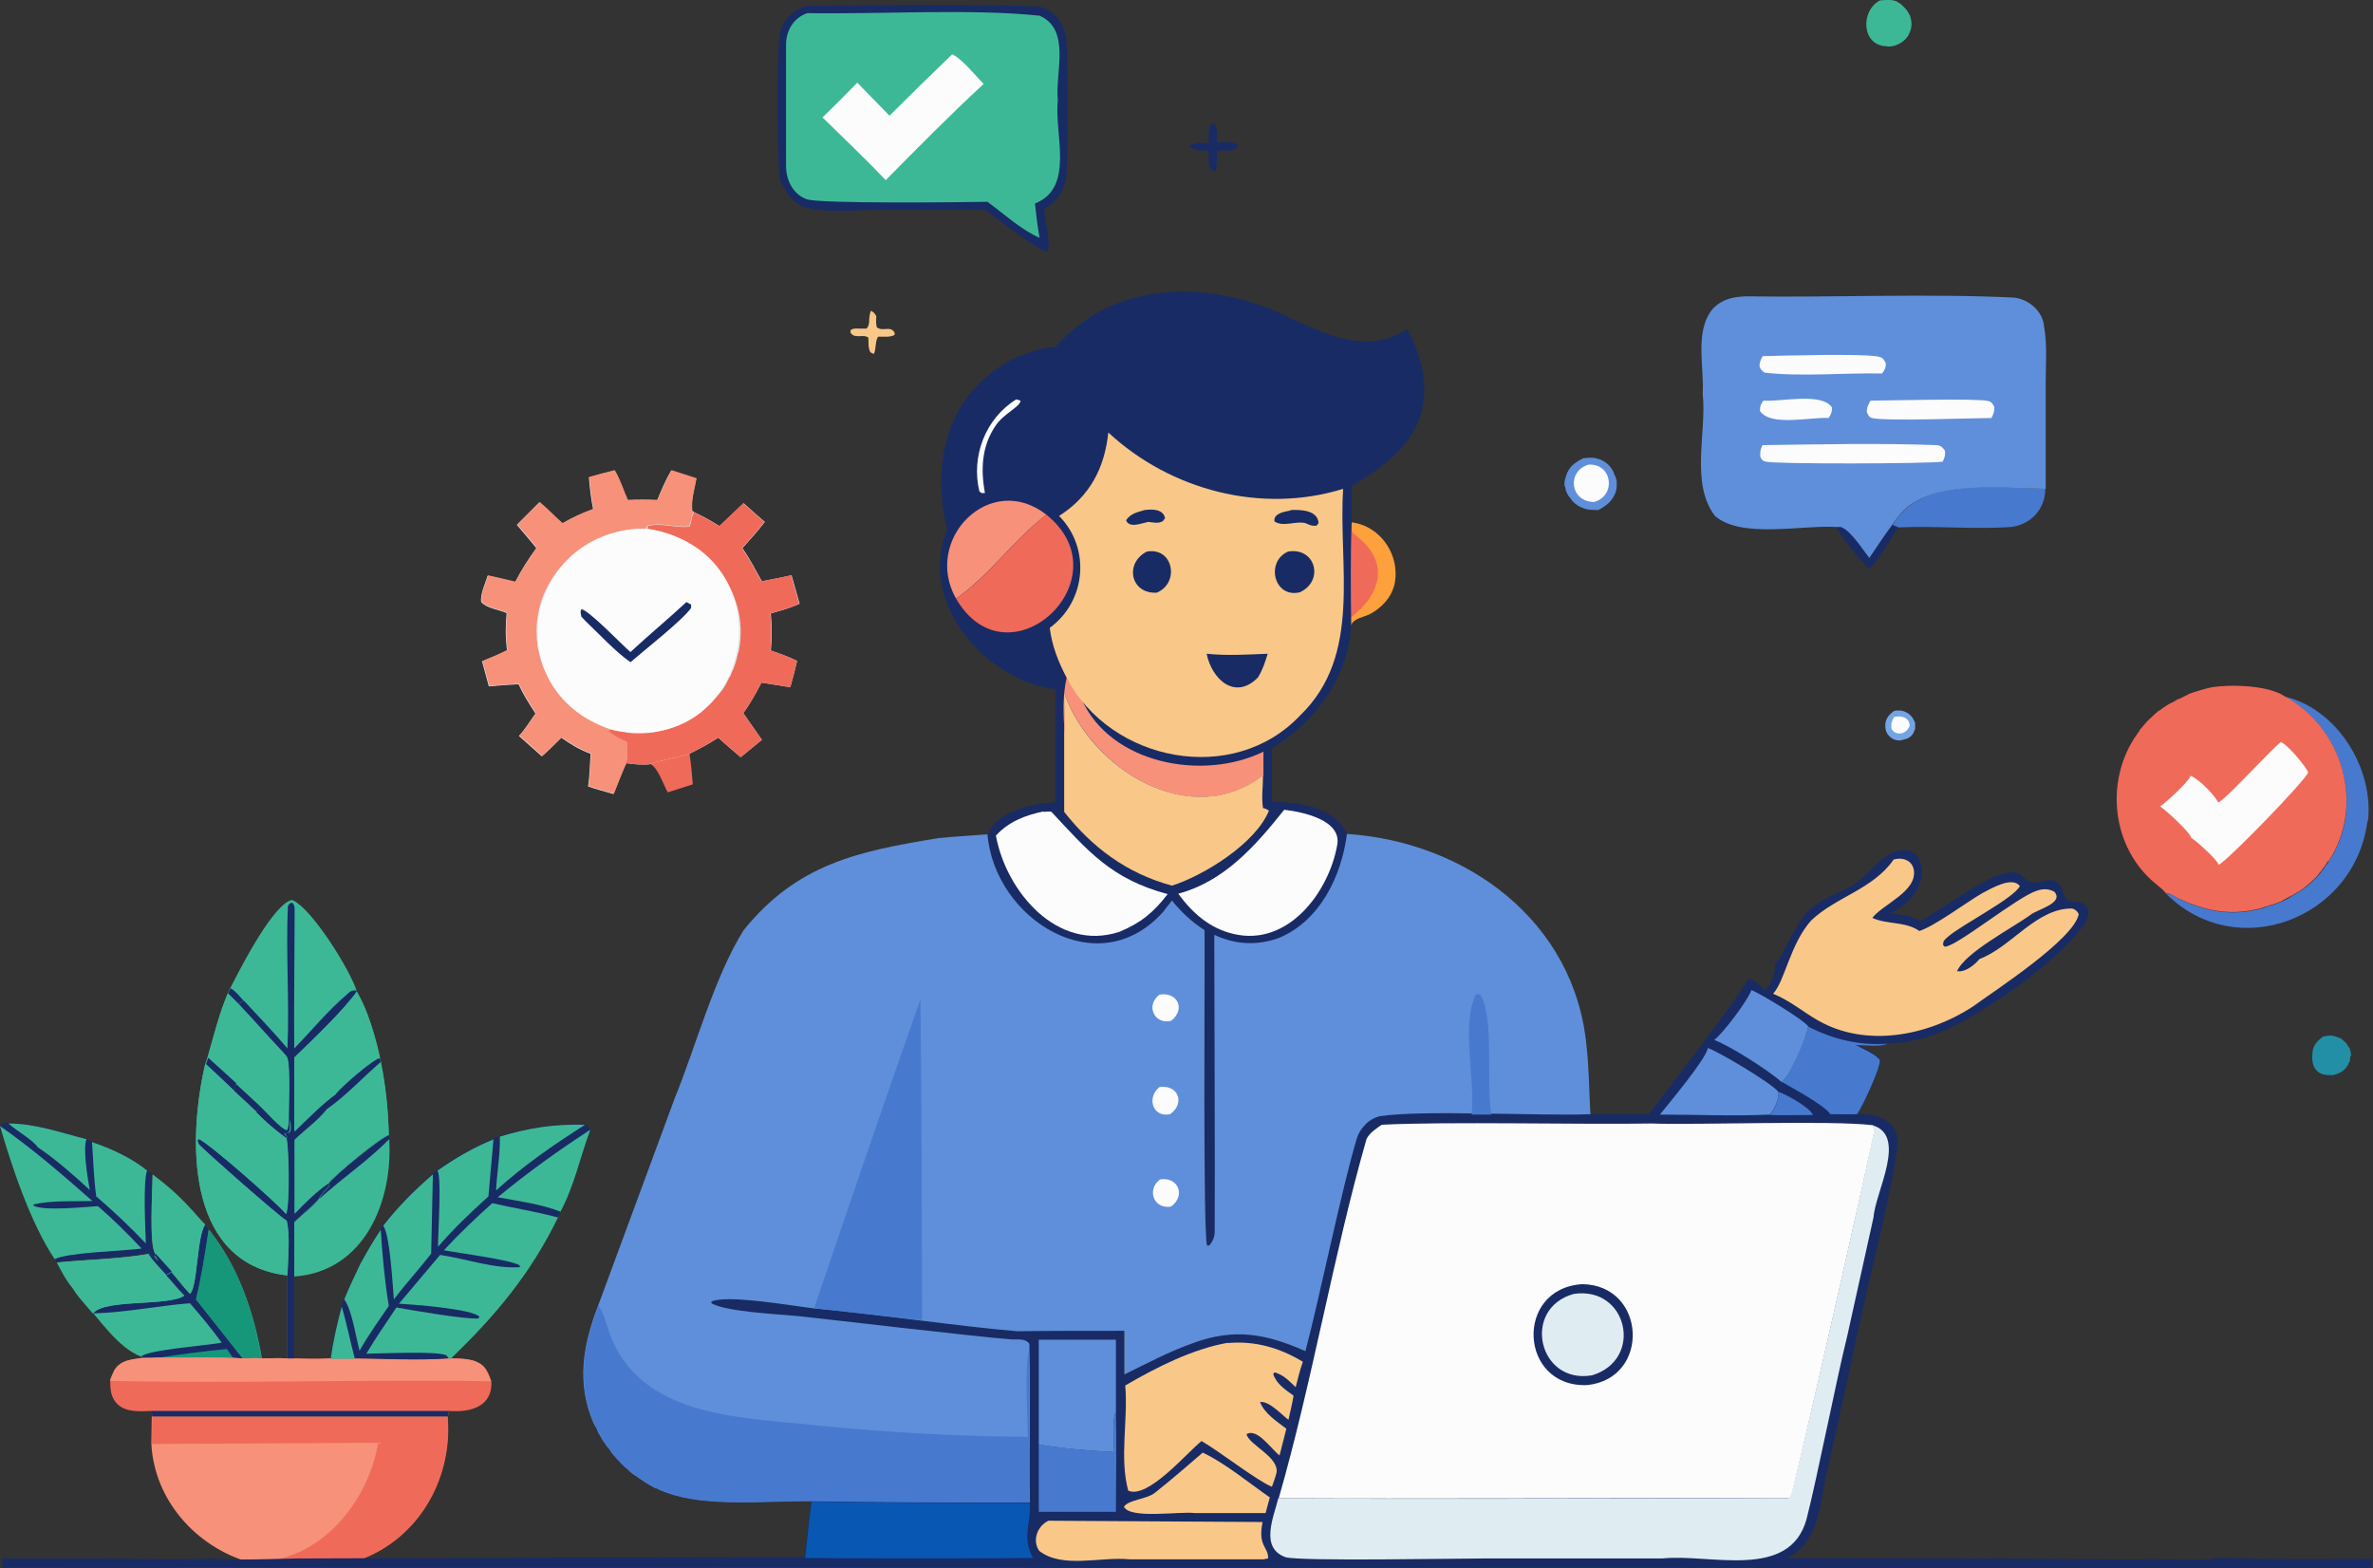 <?xml version="1.0" encoding="UTF-8"?>
<svg id="a" data-name="Layer 1" xmlns="http://www.w3.org/2000/svg" viewBox="0 0 55.97 36.99">
  <rect x="0" y="0" width="55.97" height="36.99" fill="#333333" stroke="none"/>
  <defs>
    <style>
      .b {
        fill: #3db897;
      }

      .b, .c, .d, .e, .f, .g, .h, .i, .j, .k, .l, .m, .n, .o {
        stroke-width: 0px;
      }

      .c {
        fill: #f06a5a;
      }

      .d {
        fill: #228fa6;
      }

      .e {
        fill: #477acf;
      }

      .f {
        fill: #182b65;
      }

      .g {
        fill: #0857b3;
      }

      .h {
        fill: #179779;
      }

      .i {
        fill: #fea13c;
      }

      .j {
        fill: #dfecf2;
      }

      .k {
        fill: #5f8fda;
      }

      .l {
        fill: #fcfcfd;
      }

      .m {
        fill: #f9c888;
      }

      .n {
        fill: #73a5e4;
      }

      .o {
        fill: #f89179;
      }
    </style>
  </defs>
  <path class="m" d="M21.1,7.84v.06c-.11.06-.26.04-.38.04-.08.06-.05.3-.11.41l-.08-.04c-.06-.11-.04-.23-.05-.35-.09-.05-.14-.03-.24-.03-.09-.01-.11,0-.18-.08v-.06c.06-.05.13-.04.2-.04h.18c.05-.06.05-.09.06-.16,0-.09.01-.18.04-.26.08.04.08.05.13.13-.01.1-.01.18.01.26.14.11.31-.04.41.11Z"/>
  <path class="f" d="M29.2,3.45l-.03.05c-.15.08-.3.05-.46.05,0,.15-.01.31-.03.48-.06,0-.09-.01-.14-.05-.05-.13-.03-.29-.03-.43-.15,0-.31.03-.44-.08v-.04c.15-.08.29-.06.44-.05,0-.16-.03-.34.08-.48l.08.05c.05.13.03.28.03.41.17,0,.38-.06.5.08Z"/>
  <path class="f" d="M44.77,12.44c-.21.33-.4.7-.68.98-.29-.29-.57-.63-.78-.98h.11c.23.06.52.53.67.72.18-.26.35-.53.54-.78l.14.06Z"/>
  <path class="n" d="M45.17,17.04v.16s-.02.04-.03.06t-.01.03c-.06.1-.14.14-.25.16-.11.04-.25,0-.33-.1-.08-.08-.09-.19-.08-.3.03-.14.1-.2.2-.28.21-.05.41.05.49.26Z"/>
  <path class="l" d="M44.69,16.91c.16-.04.36.02.35.22-.05.09-.07.11-.16.16-.11.03-.22,0-.27-.11-.01-.12.01-.17.07-.28Z"/>
  <path class="c" d="M16.34,18.5l-.59.19c-.11-.19-.24-.62-.44-.68.06-.05.79-.19.95-.25.04.25.06.5.08.74Z"/>
  <path class="d" d="M55.44,24.89s0,.04-.01.05c0,.03,0,.07-.01.09-.01.03-.01.04-.03.05,0,.01-.01.03-.01.04-.09.15-.2.2-.36.24-.12,0-.29,0-.38-.11-.1-.1-.11-.26-.1-.4.01-.19.11-.29.25-.4.13-.03.24-.04.38.03.01,0,.03.01.04.01.05.05.11.09.15.14,0,.01.01.04.03.05,0,.01.01.03.03.04,0,.04.03.09.03.14.01.03.01.04.01.05Z"/>
  <path class="b" d="M45.03.8c-.08.15-.2.23-.35.28-.08.01-.13.03-.19.01-.59-.02-.61-.84-.15-1.08.14-.01.28-.03.41.03.01.01.03.03.05.03.01.01.03.03.05.04.04.04.08.08.11.11.04.06.06.09.09.15.05.15.05.3-.03.44Z"/>
  <path class="k" d="M38.13,11.31s.01.2-.01.24c0,.01-.01.04-.01.05-.08.23-.23.33-.41.43-.08,0-.15,0-.23-.01-.18-.03-.35-.13-.44-.28-.01-.01-.03-.04-.04-.05-.01-.03-.03-.04-.03-.06-.01-.01-.01-.04-.03-.06-.01-.03,0-.09-.03-.11v-.08s.01-.08.03-.13c.06-.23.21-.34.41-.44.11-.01.23-.03.34.01.18.04.35.2.4.38.01.01.01.04.03.05,0,.03,0,.04.01.06Z"/>
  <path class="l" d="M37.46,10.96c.57-.04.67.73.14.88-.56,0-.66-.71-.14-.88Z"/>
  <path class="i" d="M32.89,13.79c-.08.31-.29.53-.55.68-.18.1-.41.1-.48.29,0-.8-.02-1.61.01-2.41v-.03c.7.08,1.17.79,1.02,1.47Z"/>
  <path class="c" d="M31.87,12.35c0,.11,0,.18.08.26.84.62.65,1.38-.09,1.96-.02-.74-.02-1.49,0-2.23Z"/>
  <path class="e" d="M48.24,11.53c0,.48-.34.84-.8.9-.89.06-1.78-.03-2.66.01l-.14-.06c.08-.13.18-.25.28-.35.74-.72,2.35-.52,3.33-.5Z"/>
  <path class="b" d="M9.18,26.77v.1c.09,1.45-.57,3.12-2.24,3.24v-1.28c.19-.19.42-.35.58-.55.05-.11.17-.22.25-.31l-.03-.05c.12-.18,1.26-1.11,1.44-1.15Z"/>
  <path class="f" d="M9.18,26.77v.1c-.49.5-1.12.93-1.65,1.41.05-.11.17-.22.25-.31l-.03-.05c.12-.18,1.26-1.11,1.44-1.15Z"/>
  <path class="e" d="M55.84,19.36c-.29,2.31-3.09,3.39-4.76,1.71.12,0,.24.09.35.15.58.26,1.11.38,1.74.25.09-.02.18-.03.26-.07.04-.01.08-.02.13-.04.04-.01.08-.03.13-.04.04-.02.08-.04.13-.05.07-.04.16-.08.23-.13.04-.02.08-.05.12-.07.04-.02.07-.05.12-.07.03-.03.06-.05.11-.08.03-.03.06-.06.09-.08.06-.06.14-.12.19-.19.03-.03.06-.07.09-.11.02-.03.05-.06.08-.11.98-1.32.44-3.25-.97-4,1.24.28,2.12,1.7,1.97,2.95Z"/>
  <path class="f" d="M3.72,29.73c-.08-.04-.15-.11-.2-.19l-.03.02c-.7.12-1.44.13-2.15.2-.59-.85-1.05-2.21-1.34-3.2.07-.08.11-.07.2-.07.64,0,1.24.22,1.84.37l.12.07c.45.15.93.37,1.3.67l.12.09c0,.34-.09,1.69.07,1.87l-.02.04s.06.08.08.12Z"/>
  <path class="b" d="M2.13,28.08c-.39-.36-.81-.73-1.24-1.02-.12-.18-.51-.39-.69-.56.64,0,1.24.22,1.84.37-.09.22.03.94.08,1.21Z"/>
  <path class="b" d="M3.44,29.33c-.37-.39-.76-.76-1.17-1.11-.06-.43-.07-.87-.1-1.28.45.15.93.37,1.3.67-.1.26-.04,1.38-.03,1.72Z"/>
  <path class="b" d="M3.34,29.45c-.43.06-1.75.09-2.05.25-.56-.83-1.01-2.17-1.29-3.14.76.53,1.49,1.16,2.18,1.77-.44.01-.97-.02-1.39.08v.03c.26.13,1.19.03,1.52.01.36.31.71.66,1.03,1Z"/>
  <path class="b" d="M6.17,32.04c-.15-.01-.3,0-.45,0-.65-.04-1.3-.01-1.96-.02-.13.01-.27.01-.4.01l-.03-.03c-.55-.21-.98-.88-1.37-1.3-.08-.09-.16-.19-.22-.29-.08-.1-.15-.2-.21-.3-.06-.11-.12-.21-.18-.33.71-.07,1.45-.08,2.15-.2l.03-.02c.06.08.12.15.2.19-.02-.04-.06-.08-.08-.12l.02-.04c-.16-.18-.07-1.53-.07-1.87.33.25.61.49.88.79.12.12.24.28.36.39.75.88,1.15,2.03,1.34,3.16Z"/>
  <path class="f" d="M5.72,32.04c-.65-.04-1.3-.01-1.96-.02-.13.01-.27.01-.4.01l-.03-.03c.12-.16,1.61-.27,1.9-.33-.24-.33-.49-.63-.75-.93-.75.06-1.52.22-2.28.24.26-.35,1.79-.16,2.15-.42-.16-.16-.29-.33-.44-.49l.13-.07c.15.17.28.36.44.52.18-.13.16-1.36.36-1.63l.09.11c-.08.54-.17,1.12-.3,1.65l1.1,1.39Z"/>
  <path class="h" d="M5.35,31.82c.05.07.1.14.15.21-.58-.02-1.15,0-1.73-.01.52-.08,1.05-.15,1.58-.2Z"/>
  <path class="b" d="M4.84,28.88c-.2.27-.18,1.5-.36,1.63-.28-.3-.53-.64-.81-.94-.16-.18-.07-1.53-.07-1.87.33.25.61.49.88.79.12.12.24.28.36.39Z"/>
  <path class="h" d="M6.17,32.04c-.15-.01-.3,0-.45,0l-1.1-1.39c.13-.53.22-1.11.3-1.65.7.85,1.07,1.97,1.25,3.05Z"/>
  <path class="b" d="M4.34,30.56c-.36.26-1.89.07-2.15.42-.08-.09-.16-.18-.24-.28-.08-.09-.16-.19-.22-.29-.08-.1-.15-.2-.21-.3-.06-.11-.12-.21-.18-.33.71-.07,1.45-.08,2.15-.2l.03-.02c.06.08.12.15.2.19-.02-.04-.06-.08-.08-.12l.02-.04c.12.15.25.28.37.43l-.13.07c.15.17.28.34.44.49Z"/>
  <path class="f" d="M3.49,29.57l.03-.02c.07.07.13.14.21.19h0s-.05-.09-.08-.13l.02-.04c.13.14.25.28.38.42l-.13.08c-.14-.16-.31-.32-.42-.5Z"/>
  <path class="c" d="M11.59,32.58c.03.6-.49.74-1,.7l-.03.15H3.59v-.15c-.28.01-.61.04-.82-.16-.16-.16-.17-.35-.17-.55.03-.09.07-.18.11-.26.16-.24.4-.24.65-.28.13,0,.27,0,.4-.01.66.01,1.31-.02,1.96.02.15,0,.3-.01.45,0,.2,0,.4-.01.61,0h.16c.28.01.57.02.85,0h.57c.73.01,1.48.06,2.22,0h.04c.26.01.58-.01.79.19.09.1.13.21.18.35Z"/>
  <polygon class="f" points="10.59 33.28 10.56 33.42 3.59 33.42 3.58 33.28 10.59 33.28"/>
  <path class="o" d="M11.59,32.58c-3-.05-6,.06-9-.01.03-.09.07-.18.11-.26.16-.24.4-.24.65-.28.13,0,.27,0,.4-.01.66.01,1.31-.02,1.96.02.15,0,.3-.01.45,0,.2,0,.4-.01.61,0h.16c.28.01.57.02.85,0h.57c.73.01,1.48.06,2.22,0h.04c.26.01.58-.01.79.19.09.1.13.21.18.35Z"/>
  <path class="f" d="M13.92,26.66c-.24.64-.37,1.3-.7,1.92-.66,1.38-1.51,2.42-2.6,3.46h-.04c-.73.05-1.48,0-2.22,0h-.57c.06-.43.15-.82.26-1.23l.07-.18c.11-.28.25-.56.38-.84.15-.27.3-.54.48-.8l.06-.1c.35-.45.74-.84,1.17-1.21l.1-.08c.43-.3.84-.54,1.33-.74l.15-.06c.69-.21,1.29-.3,2.01-.28q.08.04.12.13Z"/>
  <path class="b" d="M8.37,32.05h-.57c.06-.43.15-.82.26-1.23.12.4.2.82.31,1.23Z"/>
  <path class="b" d="M13.8,26.53c-.74.47-1.45.96-2.1,1.55.02-.42.1-.85.09-1.27.69-.21,1.29-.3,2.01-.28Z"/>
  <path class="b" d="M9.18,30.79c-.24.35-.49.7-.7,1.07-.08-.3-.18-.97-.36-1.21.11-.28.25-.56.38-.84.15-.27.3-.54.48-.8.04.6.09,1.19.19,1.79Z"/>
  <path class="b" d="M13.92,26.66c-.24.64-.37,1.3-.7,1.92-.46-.18-1-.25-1.48-.34.7-.58,1.41-1.09,2.18-1.59Z"/>
  <path class="b" d="M11.64,26.87l-.12,1.35c-.42.38-.82.76-1.19,1.19,0-.3.09-1.62-.01-1.8.43-.3.84-.54,1.33-.74Z"/>
  <path class="b" d="M10.21,27.69c-.01.62-.03,1.25-.04,1.88-.28.36-.6.71-.88,1.08-.03-.34-.09-1.51-.25-1.74.35-.45.74-.84,1.17-1.21Z"/>
  <path class="b" d="M13.17,28.7c-.65,1.34-1.48,2.33-2.54,3.35h-.04s-.06-.08-.06-.08c-.21-.11-1.55-.04-1.89-.04.22-.37.47-.73.71-1.09.4.07,1.6.28,1.93.26l.03-.04c-.17-.19-1.59-.29-1.9-.31l.97-1.15c.61.09,1.27.33,1.88.29v-.04c-.17-.13-1.48-.3-1.79-.36.36-.39.74-.75,1.14-1.11.52.12,1.05.2,1.56.34Z"/>
  <path class="o" d="M10.73,36.85c-.99.01-1.98.01-2.97.01-.6.01-1.2.04-1.79,0-.74.02-1.5.01-2.24,0,.71-.05,1.44-.01,2.15-.01-1.25-.36-2.24-1.46-2.31-2.79,0-.21.01-.43.01-.64h6.97c.13,1.51-.75,2.99-2.25,3.43.8,0,1.61-.03,2.42,0Z"/>
  <path class="c" d="M10.73,36.85c-.99.01-1.98.01-2.97.01-.6.01-1.2.04-1.79,0,.02-.02.01-.01.06-.02,1.53-.02,2.65-1.4,2.89-2.81l-5.34.03c0-.21.01-.43.01-.64h6.97c.13,1.51-.75,2.99-2.25,3.43.8,0,1.61-.03,2.42,0Z"/>
  <path class="c" d="M54.91,20.31s-.05.07-.07.11c-.03.04-.06.07-.08.11-.03.03-.06.07-.09.11-.05.07-.13.13-.19.19-.03.02-.06.05-.09.08-.04.03-.07.05-.11.08-.04.02-.07.05-.12.07-.03.02-.07.05-.12.07-.07.04-.16.08-.23.13-.04.01-.08.03-.13.05-.04.01-.08.03-.13.04-.04.02-.08.03-.13.04-.08.04-.17.05-.26.07-.63.13-1.16.01-1.74-.25-.11-.05-.23-.15-.35-.15-.03-.07-.16-.15-.22-.21-1.05-.85-1.22-2.45-.44-3.54.02-.03.05-.06.07-.11.03-.03.06-.06.08-.09.08-.1.19-.2.28-.28.03-.03.06-.06.11-.08.03-.03.06-.05.11-.08.03-.02.07-.05.11-.07.04-.02.08-.04.12-.06.04-.03.08-.05.12-.06.08-.04.16-.08.24-.12.17-.06.34-.11.52-.15.44-.07,1.32-.05,1.71.21,1.37.74,1.92,2.56,1.04,3.9Z"/>
  <path class="l" d="M53.81,17.51c.16.07.58.57.63.71-.08.21-1.89,2.07-2.11,2.18-.03-.12-.52-.56-.65-.64-.03-.14-.6-.65-.73-.74.16-.11.66-.57.72-.72.19.07.57.46.65.63.26-.15,1.14-1.15,1.48-1.43Z"/>
  <path class="b" d="M7.74,27.91l.03.05c-.08.09-.2.2-.25.31-.17.2-.39.36-.58.55v3.22h-.16v-1.96c-.06,0-.11-.01-.17-.02-2.24-.39-2.17-3.24-1.77-4.96l.05-.15c.15-.52.27-1.02.48-1.52.24-.48.98-1.95,1.45-2.18.05-.02.06-.03.1-.01.46.23,1.34,1.64,1.5,2.15.54,1.03.71,2.22.75,3.37-.18.03-1.32.97-1.44,1.15Z"/>
  <path class="f" d="M5.76,23.61c-.07.02-.09.03-.14.08l-.25-.25.07-.13c.12.07.22.2.31.3Z"/>
  <path class="f" d="M7.74,27.91l.03.05c-.08.09-.2.2-.25.31-.17.2-.39.36-.58.55v3.22h-.16v-1.96c.01-.37.07-.96-.02-1.29t-.02-.01c-.13-.07-1.98-1.69-2.05-1.79-.01-.02-.02-.07-.03-.09l.03-.03c.2.06,1.89,1.54,2.06,1.77.09-.17.07-1.57.01-1.79v-.03s-.04-.08-.04-.08l.1-.02c.06-.07.02-.2.02-.29l-.03.19c-.02-.29.06-1.52-.05-1.68-.02-.05-.07-.08-.09-.11-.36-.37-.7-.76-1.05-1.14.05-.04.07-.06.14-.08.34.37.7.74,1.02,1.12.05-1.11-.04-2.24.01-3.35.03-.06.03-.07.1-.09.05.05.06.1.06.16,0,.68-.02,2.57-.01,3.28.42-.43.8-.9,1.25-1.28.08-.08.11-.09.22-.09v.03c-.3.43-1.07,1.17-1.47,1.55v1.74c.31-.29.64-.63.98-.88.01-.01.01-.02.02-.03.12-.15.88-.81,1.02-.82l.02.1c-.42.36-.82.8-1.27,1.11-.2.26-.52.49-.76.72v1.73c.24-.25.51-.52.79-.71Z"/>
  <path class="b" d="M8.96,24.96c-.15.01-.9.67-1.02.82-.01.01-.01.02-.02.03-.34.25-.66.58-.97.88v-1.74c.39-.38,1.16-1.12,1.47-1.55.28.46.42,1.05.54,1.56Z"/>
  <path class="b" d="M6.81,26.71l-.1.02.06.08v.03c-.68-.49-1.27-1.2-1.92-1.74l.05-.15c.15-.52.27-1.02.48-1.52l.25.25c.35.37.69.76,1.05,1.14.02.03.07.07.09.11.1.16.02,1.38.05,1.68l.03-.19c0,.09.03.22-.02.29Z"/>
  <path class="f" d="M5.57,25.57l.55.51-.06.15c-.18-.17-.36-.34-.54-.5l.05-.16Z"/>
  <path class="f" d="M5.57,25.56l-.04.17c-.22-.21-.45-.42-.67-.63l.05-.15c.22.2.45.4.67.61Z"/>
  <path class="f" d="M6.12,26.08c.13.12.51.56.65.58l.02-.05.04-.19c0,.09.03.23-.03.3l-.1.02.06.07v.04c-.25-.11-.52-.43-.71-.61l.06-.15Z"/>
  <path class="b" d="M9.18,26.77c-.18.03-1.32.97-1.44,1.15-.28.19-.55.46-.79.71v-1.73c.25-.22.56-.46.76-.72.45-.31.85-.75,1.27-1.11.12.56.18,1.12.19,1.71Z"/>
  <path class="b" d="M6.76,28.79c.09.34.03.92.02,1.29-.06,0-.11-.01-.17-.02-2.24-.39-2.17-3.24-1.77-4.96.65.55,1.24,1.26,1.91,1.74.06.21.08,1.62-.01,1.79-.17-.22-1.86-1.71-2.06-1.77l-.03.03s.02.07.03.09c.07.1,1.91,1.72,2.05,1.79t.02.01Z"/>
  <path class="f" d="M25.12,4.28c-.06.33-.23.48-.49.65.01.29.16.74.08,1.01-.29-.06-1.19-.79-1.48-.99h-2.56c-.46,0-1.22.08-1.66-.06-.25-.06-.41-.25-.53-.48-.05-.08-.09-.15-.09-.24-.06-.44-.09-3.15.03-3.48.1-.28.31-.43.57-.55,1.31-.02,4.18-.04,5.49.01.39.06.64.42.67.8.04.35.04,3.09-.01,3.33Z"/>
  <path class="b" d="M19.04.31c1.67.03,3.86-.11,5.48.06.75.33.36,1.36.43,2-.09.78.41,2.06-.54,2.43.03.27.06.54.11.81-.42-.18-.86-.58-1.23-.85-.55.01-3.96.05-4.26-.06-.32-.11-.49-.45-.49-.78,0-.95,0-1.92,0-2.87,0-.33.18-.63.5-.74Z"/>
  <path class="l" d="M22.45,1.28c.22.08.57.52.75.7-.79.73-1.55,1.5-2.31,2.27-.48-.51-.99-.99-1.49-1.48.28-.27.55-.54.82-.82l.76.78c.48-.48.97-.96,1.47-1.44Z"/>
  <path class="k" d="M48.25,9.04v2.49c-.99-.01-2.6-.21-3.34.5-.1.1-.2.23-.28.35-.19.25-.36.52-.54.78-.15-.19-.44-.65-.67-.73h-.11c-.82-.05-2.24.28-2.86-.26-.59-.77-.19-1.97-.29-2.89.04-.64-.2-1.47.24-2,.23-.23.48-.28.79-.29,2.07.03,4.27-.07,6.32.03.34.04.67.32.7.67.08.43.04.92.04,1.36Z"/>
  <path class="l" d="M41.6,9.45c.42.03,1.36-.2,1.61.16,0,.11-.02.16-.08.25-.41-.03-1.38.21-1.62-.17,0-.1.02-.16.08-.24Z"/>
  <path class="l" d="M41.58,8.4c.46-.01,2.47-.07,2.76.02.09.03.1.08.14.15,0,.11-.03.16-.09.24-.92-.02-1.86.08-2.77-.02-.07-.05-.09-.07-.12-.15,0-.1.03-.16.08-.25Z"/>
  <path class="l" d="M44.11,9.45c.42,0,2.54-.06,2.79.01.08.02.1.07.14.14,0,.11-.02.17-.07.26-.46,0-2.47.08-2.82,0-.07-.02-.09-.08-.12-.14,0-.11.03-.17.09-.27Z"/>
  <path class="l" d="M41.57,10.5c1.36-.02,2.76-.05,4.11,0,.1.01.13.05.19.12.02.1,0,.17-.05.27-.38.05-3.89.06-4.17,0-.08-.02-.09-.04-.13-.11-.01-.11,0-.18.05-.28Z"/>
  <path class="f" d="M33.56,9.61c-.2.88-.94,1.41-1.68,1.86v.88c-.03.8-.02,1.62-.01,2.42-.08,1.22-.84,2.25-1.87,2.88v1.26c.63.02,1.51.11,1.78.79-.13,1-.64,2.06-1.62,2.46-.52.19-1.02.15-1.51-.08,0,1.54.02,5.52.01,7,0,.13-.05.24-.13.34h-.05c-.1-.25-.05-6.51-.06-7.45-.3-.2-.54-.43-.77-.7-.06.09-.13.16-.19.25-1.53,1.75-3.99.2-4.16-1.81h.01s0-.04.01-.05c.03-.06.05-.13.1-.19.33-.39.99-.52,1.48-.55v-2.66c-.18-.03-.34-.06-.5-.11-1.47-.48-2.69-2.11-2.06-3.66-.27-1.08-.18-2.29.53-3.2.04-.04.06-.08.1-.11.07-.05.13-.15.2-.2.04-.04.08-.06.11-.1.04-.03.08-.06.11-.09.04-.04.08-.06.11-.09.05-.03.09-.05.13-.08.05-.03.09-.05.13-.08.05-.03.09-.05.14-.08.04-.01.09-.04.13-.05.05-.03.09-.04.14-.06.05-.01.09-.03.14-.05.05-.01.1-.03.14-.04.05-.01.1-.03.15-.04.05,0,.09-.01.14-.03.05,0,.1-.01.15-.01.33-.35.67-.63,1.08-.85,1.28-.65,2.71-.55,4.02-.03,1.03.44,2.13,1.17,3.2.46.29.55.5,1.21.36,1.83Z"/>
  <path class="l" d="M23.97,9.42s.07.02.1.03c0,.14-.4.31-.58.58-.34.49-.36,1.04-.26,1.6h-.08s-.05-.04-.05-.04c-.2-.82.14-1.72.87-2.17Z"/>
  <path class="o" d="M22.55,14.12c-.79-1.39.8-3.02,2.13-1.98-.77.59-1.34,1.43-2.13,1.98Z"/>
  <path class="o" d="M25.16,15.98c.11.17.22.35.35.51.68,1.53,2.86,1.94,4.29,1.24v.56c-1.71,1.32-4.04-.13-4.69-1.92,0,.31.01.62,0,.93-.03-.43-.05-.9.05-1.32Z"/>
  <path class="c" d="M24.68,12.14c1.88,1.51-.9,4.09-2.13,1.98.8-.55,1.36-1.39,2.13-1.98Z"/>
  <path class="l" d="M30.29,19.1c.43.05,1.36.24,1.25.83-.2,1.13-1.17,2.4-2.44,2.1-.57-.13-.98-.5-1.31-.95,1.09-.29,1.83-1.14,2.5-1.98Z"/>
  <path class="l" d="M24.61,19.15c.06,0,.13-.02.19,0,.86.92,1.4,1.58,2.74,1.94-.33.43-.63.68-1.14.89-1.46.48-2.67-.95-2.91-2.27.3-.33.69-.48,1.12-.57Z"/>
  <path class="m" d="M25.11,16.37c.64,1.79,2.98,3.23,4.68,1.92,0,.24-.04.54,0,.77.06.01.09.03.14.06-.31.77-1.53,1.53-2.29,1.77-1.06-.29-1.87-.89-2.54-1.74,0-.61,0-1.23,0-1.84.02-.31,0-.62,0-.93Z"/>
  <path class="m" d="M26.14,10.2c1.46,1.36,3.61,1.93,5.54,1.33-.12,1.81.46,3.92-1.01,5.34-1.58,1.68-4.48,1.1-5.51-.88-.2-.38-.35-.76-.4-1.18.86-.63.97-1.88.22-2.64.72-.46,1.07-1.12,1.16-1.96Z"/>
  <path class="f" d="M27,12.03c.17-.02.43-.03.48.19l-.05.07c-.11.07-.23.03-.35.02-.15.03-.45.16-.52-.04.11-.16.27-.19.44-.24Z"/>
  <path class="f" d="M30.44,12.03c.24-.01.64,0,.66.31l-.05.06c-.12.01-.16-.02-.26-.06-.23-.06-.52.1-.73-.04-.03-.19.23-.23.38-.26Z"/>
  <path class="f" d="M27.05,13.01c.63-.11.78.75.23.97-.62.03-.76-.7-.23-.97Z"/>
  <path class="f" d="M30.38,13.01c.65-.11.86.69.28.96-.61.15-.82-.72-.28-.96Z"/>
  <path class="f" d="M28.46,15.42c.48.05.95.02,1.44,0-.06.2-.12.38-.23.56-.54.55-1.09.04-1.21-.56Z"/>
  <path class="f" d="M55.94,36.94c0-.06.01-.12.03-.17-1.22,0-2.44.02-3.65-.03-.39.1-1.19.03-1.62.03-.3.03-.63,0-.94.01-1.51-.02-6.03-.03-7.6-.03.09-.05.16-.09.23-.15.59-.5.54-1.35.74-2.04,0,0,.55-2.5.55-2.5.23-1.2.92-3.82,1.07-4.99.03-.21,0-.38-.15-.55-.21-.21-.5-.24-.79-.25.14-.2.54-1.06.54-1.27-.06-.14-.41-.29-.57-.36.21,0,.55.05.75-.03.3,0,.63-.06.93-.15,1.09-.34,3.13-1.79,3.73-2.7.05-.09.09-.21.05-.31-.1-.23-.26-.14-.45-.21-.09-.04-.11-.16-.14-.24-.2-.46-.48-.1-.77-.2-.13-.04-.19-.18-.31-.21-.48-.16-1.8.9-2.26,1.12t-.03.01c-.18-.13-.48-.14-.69-.18.14-.06.26-.15.39-.26.19-.19.34-.43.35-.7,0-.15-.04-.33-.15-.43-.08-.08-.18-.1-.28-.1-.14.01-.28.05-.39.13-.28.18-.46.46-.74.65-.4.28-.84.33-1.18.72-.26.31-.53.97-.7,1.16t-.03.01c.04.15-.06.41-.15.55-.03.03-.05.06-.09.09-.09-.14-.25-.23-.39-.28-.06.24-2,2.76-2.34,3.2h-4.18c-.55,0-1.71-.08-2.19.05-.13.04-.24.1-.33.2-.1.1-.16.2-.2.33-.35,1.16-.89,3.81-1.21,5.01-.92-.41-1.68-.55-2.65-.19-.57.2-1.09.48-1.62.74v-1.03c-.58,0-1.97,0-2.53.01-1.34-.11-3.43-.42-4.8-.54-.52-.06-2.04-.33-2.41-.16v.04c.33.2,1.58.26,2.01.3.85.09,4.23.49,5.03.55.15.02.36-.04.46.11v.15c.03,1.19-.01,2.39.01,3.58-1.72,0-3.44,0-5.15-.03-.06.44-.1.89-.15,1.33-2.45,0-9.63.02-11.96.03-.67.01-1.34.05-2,0-.83.03-1.67.01-2.5,0-.83,0-1.66,0-2.49,0,.03.07.05.15.02.22,10.21-.02,45.8.01,55.88,0,0-.02,0-.03-.01-.04Z"/>
  <path class="e" d="M41.94,25.75c.18.06.75.37.82.55-.34,0-.68.01-1.02,0,.12-.12.23-.37.2-.54Z"/>
  <path class="k" d="M41.3,23.35c.2.07,1.25.71,1.35.86-.02.21-.42,1.2-.63,1.31-.32-.28-1.21-.85-1.59-.99.19-.13.81-.95.88-1.18Z"/>
  <path class="k" d="M40.28,24.72c.23.07,1.51.83,1.66,1.03.03.16-.08.42-.2.54-.86.04-1.73,0-2.59,0,.2-.25,1.1-1.32,1.13-1.57Z"/>
  <path class="m" d="M28.36,34.26c.52.24,1.1.72,1.59,1.06l-.1.37h-1.66c-.34-.05-1.54.15-1.68-.15.11-.17.53-.17.73-.33.38-.3.75-.62,1.12-.94Z"/>
  <path class="e" d="M26.28,34.25c0-.22-.06-.77.04-.94.02.78,0,1.57,0,2.35h-1.82s0-1.59,0-1.59c.59.1,1.18.15,1.78.18Z"/>
  <path class="e" d="M44.34,25.01c0,.21-.4,1.07-.54,1.27-.21.01-.43,0-.63,0-.13-.21-.92-.63-1.16-.77.04-.01.06-.04.09-.06.11-.14.57-1.08.54-1.24.6.31,1.2.45,1.88.41-.2.08-.54.03-.75.03.15.08.5.23.57.36Z"/>
  <path class="k" d="M24.5,31.6h1.82s0,1.71,0,1.71c-.1.17-.04.72-.04.94-.6-.03-1.19-.08-1.78-.18v-2.47Z"/>
  <path class="m" d="M24.73,35.87l5.05.03c-.12.58.14.58.13.86l-.11.02h-3.16c-.67-.07-1.58.23-2.13-.2-.17-.25-.04-.59.22-.71Z"/>
  <path class="g" d="M24.37,36.75c-1.8.01-3.58.01-5.38,0,.05-.44.09-.89.15-1.33,1.71.03,3.43.03,5.15.03.03.53-.2.8.08,1.31Z"/>
  <path class="m" d="M28.95,31.68c.65-.06,1.23.11,1.78.44-.07.2-.12.4-.17.6-.16-.15-.28-.29-.5-.35l-.03.04c.08.24.29.37.48.51-.03.19-.08.38-.12.57-.17-.13-.46-.45-.67-.42.1.27.4.46.62.63l-.16.63c-.19-.14-.53-.66-.78-.5.07.26.76.53.71.9-.03.12-.07.23-.11.34-.36-.15-1.23-.83-1.66-1.08-.34.27-1.27,1.38-1.73,1.17-.21-.78,0-1.66-.07-2.48.74-.43,1.58-.86,2.43-1.01Z"/>
  <path class="m" d="M44.65,20.28c.2-.07.45,0,.49.24.08.51-.72.8-.98,1.13.34.16.79.08,1.11.31.37-.12,1.1-.67,1.48-.89.21-.11.71-.41.89-.17-.14.29-1.37.91-1.7,1.2-.08.07-.11.09-.11.19l.04.04c.28,0,1.7-1.17,2.17-1.32.15-.05.27-.05.41.02.25.27-.4.42-.56.55-.41.3-1.55.89-1.73,1.33h.08c.17-.02.34-.16.45-.29.75-.28,1.35-1.21,2.19-1.19.08.03.11.06.15.13-.11.6-2.02,1.83-2.51,2.19-1.05.68-2.5.97-3.64.32-.35-.2-.68-.48-1.06-.63.28-.3.4-1.17.9-1.73.59-.56,1.45-.73,1.94-1.43Z"/>
  <path class="j" d="M44.16,26.54c.84.24.07,1.58.03,2.17,0,0-.62,2.8-.62,2.8-.25,1-.71,3.35-.96,4.32-.4,1.46-2.29.81-3.4.93,0,0-4.22,0-4.22,0-.66,0-4.33.07-4.67-.03-.61-.22-.28-.94-.17-1.39,2.55.03,9.39,0,12.04,0,.02-.03.04-.05.05-.08.08-.16,1.97-8.47,1.96-8.61,0-.03-.03-.08-.04-.11Z"/>
  <path class="l" d="M32.59,26.53c1.49-.08,4.81,0,6.36-.03,1.09.04,4.2-.08,5.22.04,0,.03.04.08.04.11,0,.14-1.89,8.46-1.96,8.61-.02.03-.03.06-.05.08-2.69-.01-9.45.02-12.04,0,.79-2.74,1.29-5.75,2.07-8.47.07-.15.23-.25.36-.34Z"/>
  <path class="f" d="M37.32,30.29c1.51.02,1.62,2.22.12,2.38-1.61.07-1.73-2.28-.12-2.38Z"/>
  <path class="j" d="M37.12,30.52c1.27-.19,1.66,1.55.43,1.92-1.27.22-1.67-1.58-.43-1.92Z"/>
  <path class="k" d="M37.52,26.28c-1.18.05-3.96-.11-4.99.05-.13.04-.24.1-.33.2-.1.1-.16.2-.2.33-.35,1.16-.89,3.81-1.21,5.01-.92-.41-1.68-.55-2.65-.19-.57.2-1.09.48-1.62.74v-1.03c-.58,0-1.97,0-2.53.01-1.34-.11-3.43-.42-4.8-.54-.52-.06-2.04-.33-2.41-.16v.04c.33.2,1.58.26,2.01.3.85.09,4.23.49,5.03.55.15.02.36-.04.46.11v.15c.03,1.19-.01,2.39.01,3.58-1.72,0-3.44,0-5.15-.03-1.02-.01-2.5.15-3.42-.2-.05-.01-.09-.04-.14-.05-.05-.03-.09-.05-.14-.06-.05-.03-.09-.05-.14-.08-.13-.07-.25-.17-.38-.25-.04-.04-.08-.06-.11-.1-.07-.05-.16-.14-.21-.2-.04-.04-.08-.08-.1-.11-.04-.04-.08-.08-.1-.13-.03-.04-.06-.08-.09-.11-.03-.05-.06-.09-.09-.13-.03-.05-.05-.09-.08-.14-.03-.04-.05-.09-.06-.13-.03-.05-.05-.09-.08-.14-.41-.95-.25-1.85.11-2.78l1.81-4.9c.49-1.2.93-2.85,1.62-3.95,1.26-1.56,2.69-1.86,4.59-2.17.39-.04.77-.06,1.16-.09.17,2.01,2.63,3.56,4.16,1.81.06-.09.13-.16.19-.25.23.28.46.5.77.7.01.94-.04,7.2.06,7.44h.05c.08-.09.13-.2.13-.33.01-1.46-.01-5.49-.01-7,.49.23.99.26,1.51.08.98-.4,1.49-1.46,1.62-2.46,2.83.19,5.37,2.06,5.65,5,.06.53.06,1.06.09,1.58Z"/>
  <path class="l" d="M27.35,23.46c.43-.07.62.35.27.62-.41.09-.6-.38-.27-.62Z"/>
  <path class="l" d="M27.36,27.82c.44-.07.61.39.26.64-.41.07-.58-.4-.26-.64Z"/>
  <path class="l" d="M27.35,25.64c.44-.06.61.38.25.64-.42.09-.56-.4-.25-.64Z"/>
  <path class="e" d="M34.71,26.29c.09-.88-.25-2.05.09-2.82.04-.03.06-.02.11-.01.35.5.13,2.21.27,2.83h-.47Z"/>
  <path class="e" d="M21.71,23.55c.03,2.53.03,5.06.04,7.59l-2.55-.28c.83-2.44,1.66-4.88,2.52-7.32Z"/>
  <path class="e" d="M24.3,35.44c-1.72,0-3.44,0-5.15-.03-1.02-.01-2.5.15-3.42-.2-.05-.01-.09-.04-.14-.05-.05-.03-.09-.05-.14-.06-.05-.03-.09-.05-.14-.08-.13-.07-.25-.17-.38-.25-.04-.04-.08-.06-.11-.1-.07-.05-.16-.14-.21-.2-.04-.04-.08-.08-.1-.11-.04-.04-.08-.08-.1-.13-.03-.04-.06-.08-.09-.11-.03-.05-.06-.09-.09-.13-.03-.05-.05-.09-.08-.14-.03-.04-.05-.09-.06-.13-.03-.05-.05-.09-.08-.14-.41-.95-.25-1.85.11-2.78.01,0,.01.01.01.01.15.24.2.55.31.8.82,1.87,3.17,1.82,4.9,2.02,1.63.16,3.25.25,4.9.26,0-.58-.08-1.52.03-2.06.03,1.19-.01,2.39.01,3.58Z"/>
  <path class="j" d="M18.17,15.34c.23.08.43.15.63.25-.05.21-.1.41-.16.62l-.68-.11c-.13.25-.26.49-.43.72l.44.63-.5.41c-.18-.15-.35-.3-.53-.46-.21.14-.44.26-.68.38-.16.06-.89.2-.95.25-.19.01-.35,0-.54-.03-.11.23-.2.49-.3.73-.2-.06-.4-.11-.6-.18.04-.25.04-.5.06-.77-.25-.09-.48-.23-.69-.38-.15.15-.3.3-.46.44-.18-.16-.35-.31-.54-.48.15-.16.26-.35.39-.53-.15-.23-.29-.45-.4-.69-.24.01-.48.03-.7.05-.05-.2-.11-.39-.16-.59.2-.08.39-.16.59-.26-.04-.29-.04-.58-.01-.88-.18-.08-.47-.11-.6-.26-.03-.18.1-.44.15-.62.23.05.44.1.65.15.15-.29.31-.54.5-.8-.15-.19-.3-.36-.46-.55.18-.18.35-.35.53-.53.19.16.36.34.54.5.24-.14.46-.24.73-.34-.05-.24-.08-.5-.1-.75.2-.06.4-.11.6-.16.13.21.21.48.31.7.24-.01.46-.01.7,0,.1-.24.2-.48.33-.7l.59.19c-.04.23-.13.52-.1.75l.05.04c.21.1.4.2.6.33l.57-.54c.16.14.33.3.5.44-.16.21-.34.41-.53.62.18.25.31.52.46.78.23-.04.46-.09.7-.14l.19.67c-.21.1-.44.16-.68.23.03.3.03.59,0,.89Z"/>
  <path class="c" d="M18.17,15.34c.23.08.43.15.63.25-.05.21-.1.41-.16.62l-.68-.11c-.13.25-.26.49-.43.72l.44.63-.5.41c-.18-.15-.35-.3-.53-.46-.21.14-.44.26-.68.38-.16.06-.89.2-.95.25-.19.01-.35,0-.54-.03.03-.16.01-.33.01-.49-.13-.06-.33-.15-.43-.26l.04-.05c.09.03.19.05.28.06.65.13,1.33-.07,1.86-.46.12-.11.24-.2.34-.33.03-.03.05-.06.08-.09.03-.04.05-.06.08-.1.03-.03.04-.06.06-.09.03-.04.04-.08.06-.1.01-.04.04-.08.05-.11.03-.03.04-.06.05-.1.07-.14.12-.3.15-.45.01-.04.03-.08.03-.11.26-1.36-.8-2.68-2.16-2.84v-.03s.01-.04.01-.04c.33-.09.68.06.98.01.06-.1.04-.2.09-.3,0-.01.01-.03.01-.04.21.1.4.2.6.33l.57-.54c.16.14.33.3.5.44-.16.21-.34.41-.53.62.18.25.31.52.46.78.23-.04.46-.09.7-.14l.19.67c-.21.1-.44.16-.68.23.03.3.03.59,0,.89Z"/>
  <path class="o" d="M16.3,12.03l.05.04s-.01.03-.01.04c-.05.1-.03.2-.09.3-.3.05-.65-.1-.98-.01l-.03.04v.03c-1.38-.03-2.67,1.11-2.58,2.55,0,.04,0,.08.01.11,0,.04.01.08.01.13.03.12.05.23.09.35.03.07.04.16.09.21.01.04.03.08.05.11.01.04.04.08.05.11.04.06.09.14.13.2.03.04.05.06.08.1.03.03.05.06.08.09.03.04.05.06.09.09.03.04.05.06.08.09.04.03.06.06.09.09.26.23.58.38.89.49l-.04.05c.1.11.3.2.43.26,0,.16.01.33-.01.49-.11.23-.2.49-.3.73-.2-.06-.4-.11-.6-.18.04-.25.04-.5.06-.77-.25-.09-.48-.23-.69-.38-.15.15-.3.3-.46.44-.18-.16-.35-.31-.54-.48.15-.16.26-.35.39-.53-.15-.23-.29-.45-.4-.69-.24.01-.48.03-.7.05-.05-.2-.11-.39-.16-.59.2-.08.39-.16.59-.26-.04-.29-.04-.58-.01-.88-.18-.08-.47-.11-.6-.26-.03-.18.1-.44.15-.62.23.05.44.1.65.15.15-.29.31-.54.5-.8-.15-.19-.3-.36-.46-.55.18-.18.35-.35.53-.53.19.16.36.34.54.5.24-.14.46-.24.73-.34-.05-.24-.08-.5-.1-.75.2-.06.4-.11.6-.16.13.21.21.48.31.7.24-.01.46-.01.7,0,.1-.24.2-.48.33-.7l.59.19c-.04.23-.13.52-.1.75Z"/>
  <path class="l" d="M15.26,12.47c3.43.55,2.52,5.52-.87,4.73-2.74-.94-1.99-4.76.87-4.73Z"/>
  <path class="f" d="M16.19,14.2s.07.04.11.06v.08c-.19.28-1.12,1.01-1.43,1.28-.38-.27-.73-.66-1.07-.98l-.09-.1c-.01-.08-.03-.1,0-.17.17.01.97.85,1.16,1.01.43-.4.88-.77,1.31-1.17Z"/>
</svg>